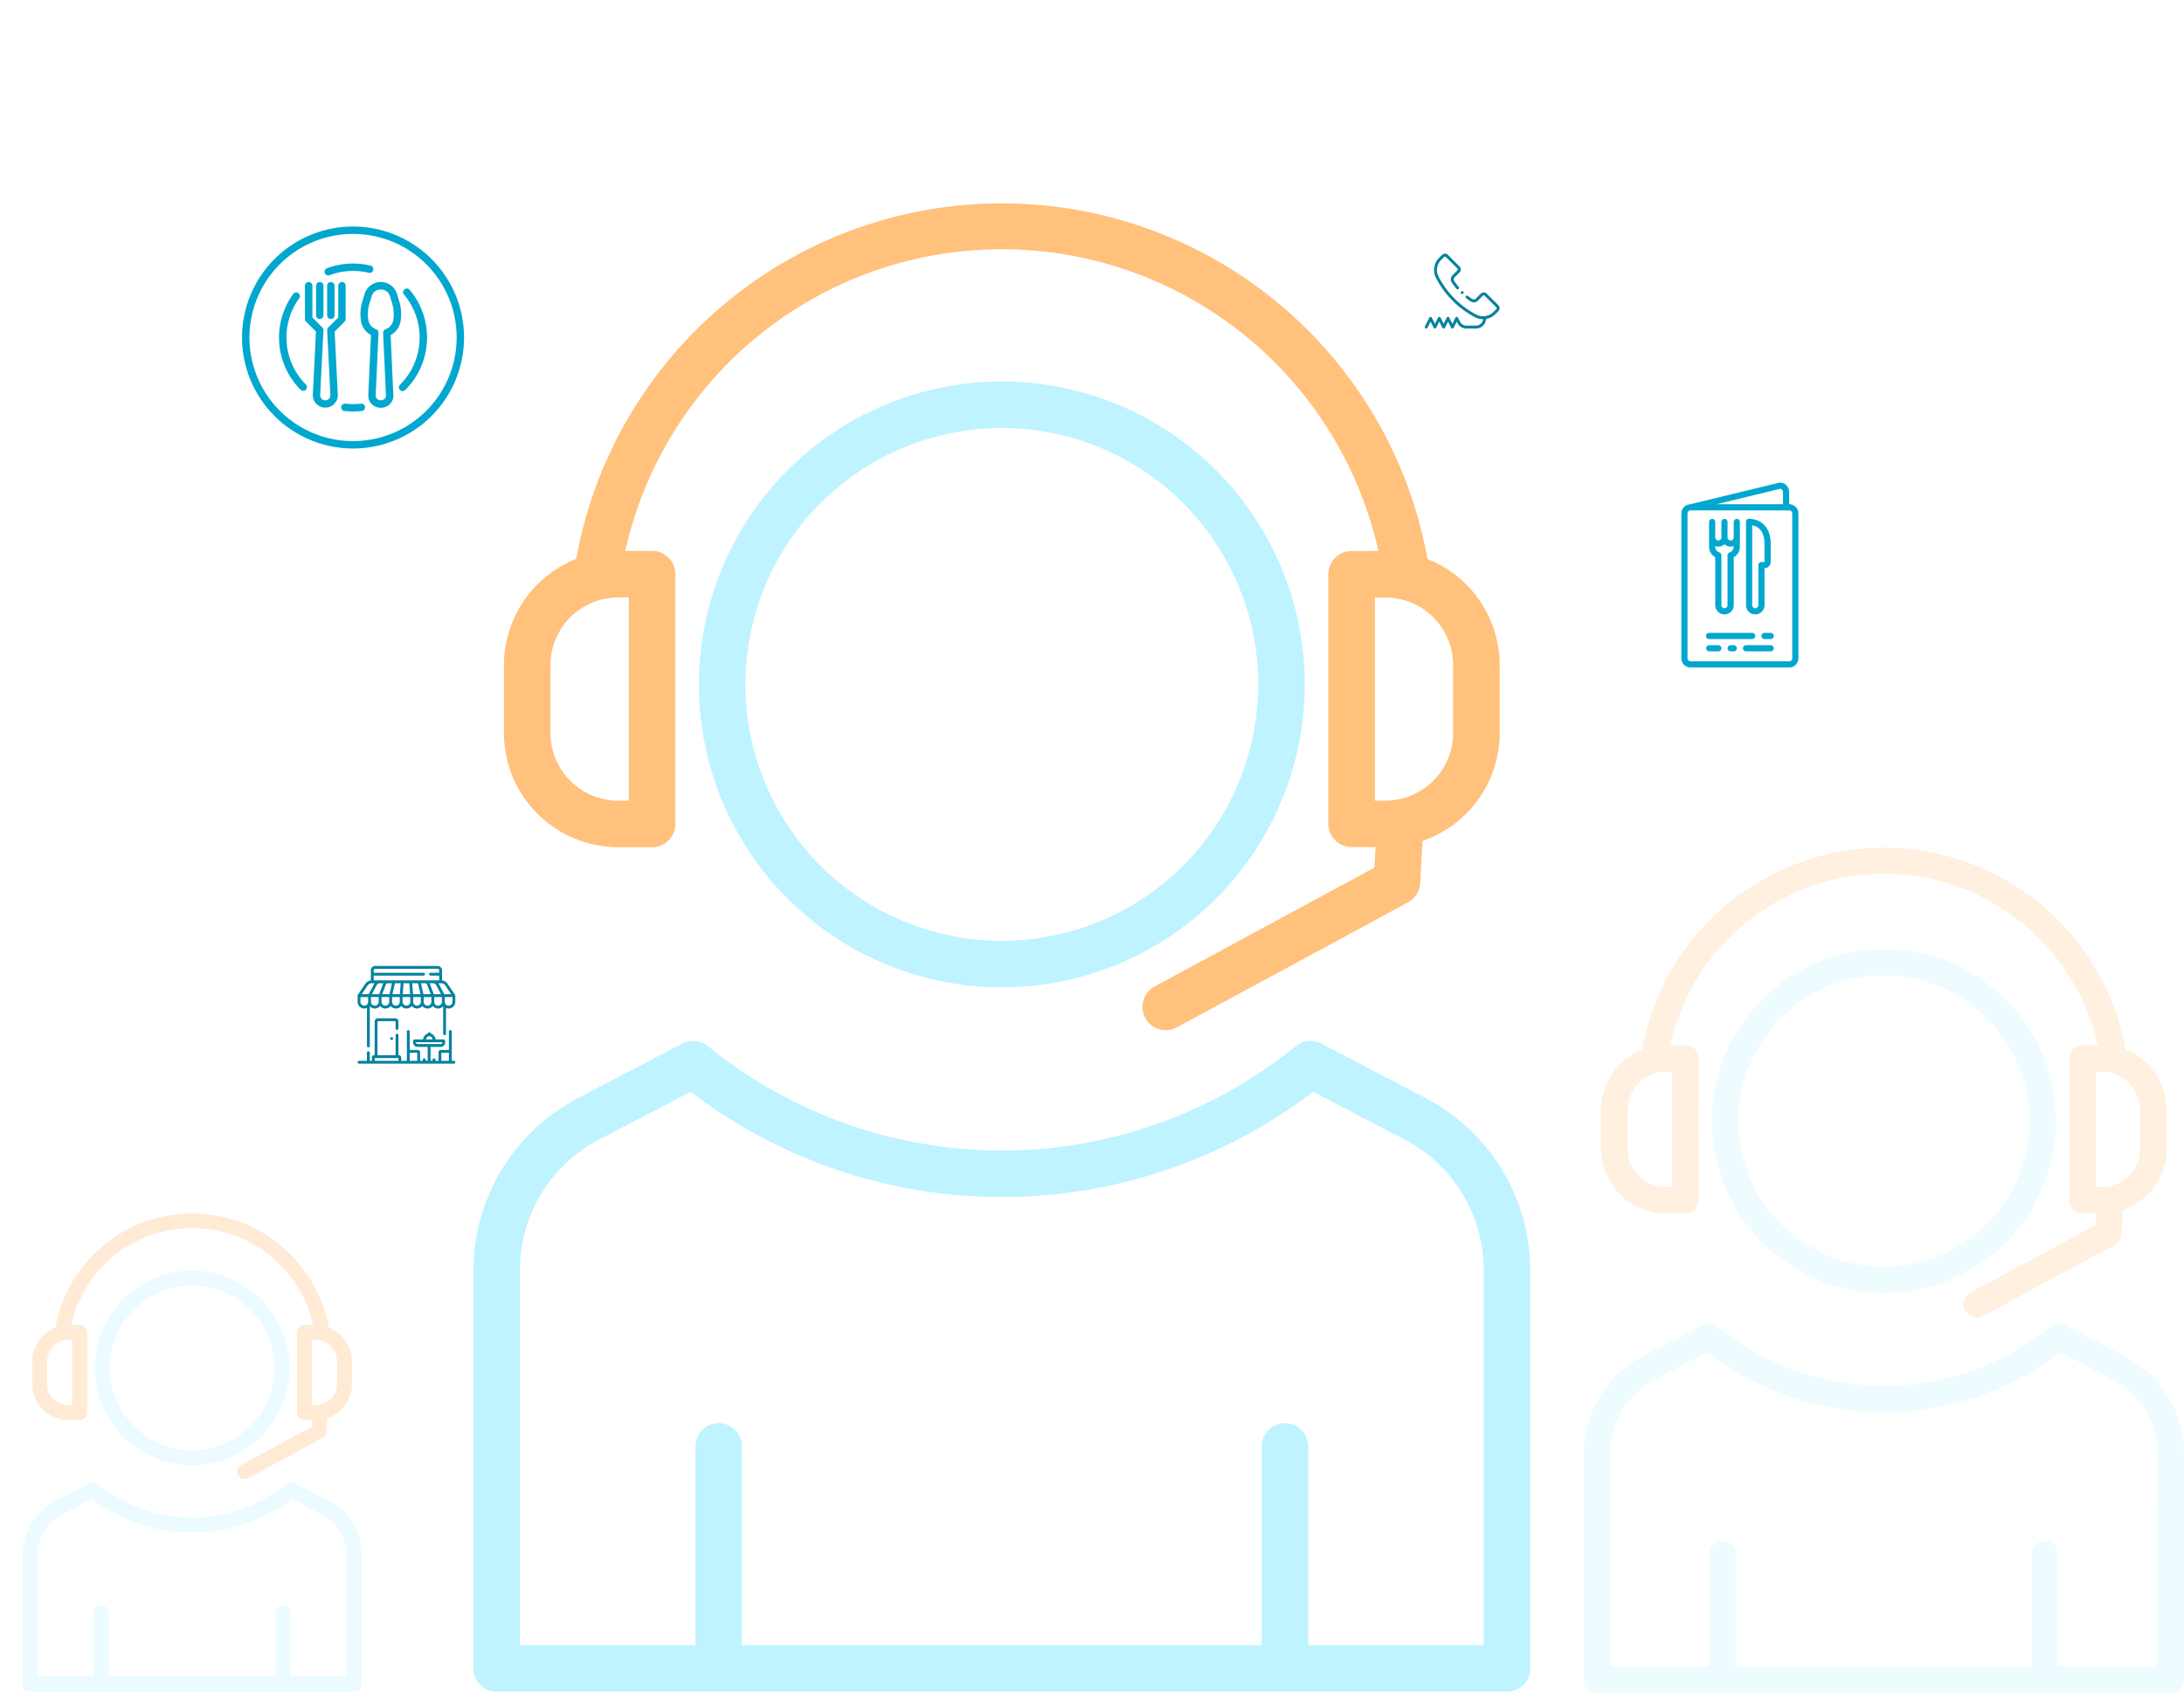 <svg xmlns="http://www.w3.org/2000/svg" xmlns:xlink="http://www.w3.org/1999/xlink" width="618.883" height="479.808" viewBox="0 0 618.883 479.808"><defs><filter id="a" x="0" y="0" width="201" height="199.245" filterUnits="userSpaceOnUse"><feOffset dy="3" input="SourceAlpha"/><feGaussianBlur stdDeviation="18" result="b"/><feFlood flood-opacity="0.071"/><feComposite operator="in" in2="b"/><feComposite in="SourceGraphic"/></filter><filter id="c" x="393.055" y="66.679" width="199.245" height="201" filterUnits="userSpaceOnUse"><feOffset dy="3" input="SourceAlpha"/><feGaussianBlur stdDeviation="18" result="d"/><feFlood flood-opacity="0.071"/><feComposite operator="in" in2="d"/><feComposite in="SourceGraphic"/></filter><filter id="e" x="338.659" y="14.038" width="148.358" height="148.358" filterUnits="userSpaceOnUse"><feOffset dy="3" input="SourceAlpha"/><feGaussianBlur stdDeviation="18" result="f"/><feFlood flood-opacity="0.071"/><feComposite operator="in" in2="f"/><feComposite in="SourceGraphic"/></filter><filter id="g" x="36.849" y="212.32" width="155.377" height="155.377" filterUnits="userSpaceOnUse"><feOffset dy="3" input="SourceAlpha"/><feGaussianBlur stdDeviation="18" result="h"/><feFlood flood-opacity="0.071"/><feComposite operator="in" in2="h"/><feComposite in="SourceGraphic"/></filter></defs><g transform="translate(209.864 -109.966)"><g transform="translate(-75.713 167.597)"><path d="M117.18,182.678h9.613a6.593,6.593,0,0,0,6.593-6.593V105.3a6.593,6.593,0,0,0-6.593-6.593h-7.606a109.337,109.337,0,0,1,213.409.014l-7.579.014a6.593,6.593,0,0,0-6.593,6.593v70.725a6.593,6.593,0,0,0,6.593,6.593h6.774l-.315,5.814-62.269,33.678a6.593,6.593,0,1,0,6.273,11.6L341,198.3a6.593,6.593,0,0,0,3.447-5.439l.649-11.962a32.4,32.4,0,0,0,21.88-30.6v-19.21A32.4,32.4,0,0,0,346.492,101c-.014-.107-.022-.213-.041-.32a122.566,122.566,0,0,0-241.166.3,32.417,32.417,0,0,0-20.477,30.1v19.225a32.41,32.41,0,0,0,32.372,32.372Zm236.606-51.59V150.3a19.187,19.187,0,0,1-19.165,19.165H331.61V111.924h3.011a19.187,19.187,0,0,1,19.167,19.165ZM97.992,131.08a19.208,19.208,0,0,1,19.186-19.186h3.02v57.6h-3.02A19.209,19.209,0,0,1,97.992,150.3Z" transform="translate(-76.154 -0.226)" fill="#ffc17c"/><path d="M343.647,304.159l-29.08-15.195a6.593,6.593,0,0,0-7.215.729,132.072,132.072,0,0,1-166.615,0,6.593,6.593,0,0,0-7.215-.729l-29.08,15.195A55.24,55.24,0,0,0,74.309,353.9V466.048a6.593,6.593,0,0,0,6.593,6.593H367.186a6.593,6.593,0,0,0,6.593-6.593V353.9A55.241,55.241,0,0,0,343.647,304.159Zm16.946,155.3H310.876V403.144a6.593,6.593,0,0,0-13.186,0v56.312H150.4V403.144a6.593,6.593,0,0,0-13.186,0v56.312H87.5V353.9a41.735,41.735,0,0,1,23.052-38.056l25.3-13.217a145.265,145.265,0,0,0,176.4,0l25.3,13.217A41.737,41.737,0,0,1,360.6,353.9Z" transform="translate(-74.307 -50.876)" fill="#bff3ff"/><path d="M323.521,147.315a85.841,85.841,0,1,0-85.841,85.841,85.841,85.841,0,0,0,85.841-85.841Zm-85.841,72.655a72.655,72.655,0,1,1,72.655-72.655,72.655,72.655,0,0,1-72.655,72.655Z" transform="translate(-87.943 -10.998)" fill="#bff3ff"/></g><g transform="translate(238.915 350.209)" opacity="0.249"><path d="M103.2,103.86h5.46a3.745,3.745,0,0,0,3.745-3.745V59.91a3.745,3.745,0,0,0-3.745-3.745h-4.32a62.1,62.1,0,0,1,121.218.008l-4.3.008a3.745,3.745,0,0,0-3.745,3.745V100.1a3.745,3.745,0,0,0,3.745,3.745H225.1l-.179,3.3-35.369,19.129a3.745,3.745,0,1,0,3.563,6.588l37.215-20.129a3.745,3.745,0,0,0,1.958-3.09l.368-6.795A18.4,18.4,0,0,0,245.08,85.468V74.557a18.4,18.4,0,0,0-11.634-17.089c-.008-.061-.013-.121-.023-.182a69.618,69.618,0,0,0-136.984.17,18.413,18.413,0,0,0-11.631,17.1v10.92A18.409,18.409,0,0,0,103.2,103.86Zm134.394-29.3V85.467A10.9,10.9,0,0,1,226.7,96.353h-1.71V63.671h1.71a10.9,10.9,0,0,1,10.887,10.886Zm-145.293,0a10.91,10.91,0,0,1,10.9-10.9h1.715V96.37h-1.715a10.911,10.911,0,0,1-10.9-10.9Z" transform="translate(-79.892 -0.226)" fill="#ffc17c"/><path d="M227.294,297.271l-16.518-8.631a3.745,3.745,0,0,0-4.1.414,75.017,75.017,0,0,1-94.638,0,3.745,3.745,0,0,0-4.1-.414l-16.518,8.631a31.377,31.377,0,0,0-17.115,28.254v63.7a3.745,3.745,0,0,0,3.745,3.745H240.664a3.745,3.745,0,0,0,3.745-3.745v-63.7A31.377,31.377,0,0,0,227.294,297.271Zm9.626,88.209h-28.24V353.5a3.745,3.745,0,1,0-7.49,0v31.985H117.528V353.5a3.745,3.745,0,1,0-7.49,0v31.985H81.8V325.525a23.706,23.706,0,0,1,13.094-21.616l14.371-7.507a82.512,82.512,0,0,0,100.2,0l14.371,7.507a23.707,23.707,0,0,1,13.094,21.616Z" transform="translate(-74.307 -153.405)" fill="#bff3ff"/><path d="M249.356,110.232A48.758,48.758,0,1,0,200.6,158.99a48.758,48.758,0,0,0,48.758-48.758ZM200.6,151.5a41.268,41.268,0,1,1,41.268-41.268A41.268,41.268,0,0,1,200.6,151.5Z" transform="translate(-115.546 -32.803)" fill="#bff3ff"/></g><g transform="translate(-203.524 453.814)" opacity="0.318"><path d="M95.205,58.826h3.087a2.118,2.118,0,0,0,2.118-2.118V33.975a2.118,2.118,0,0,0-2.118-2.118H95.85a35.117,35.117,0,0,1,68.544,0l-2.434,0a2.118,2.118,0,0,0-2.118,2.118V56.7a2.118,2.118,0,0,0,2.118,2.118h2.176l-.1,1.867-20,10.817a2.118,2.118,0,1,0,2.015,3.725l21.043-11.382A2.118,2.118,0,0,0,168.2,62.1l.208-3.842a10.407,10.407,0,0,0,7.028-9.829v-6.17a10.4,10.4,0,0,0-6.579-9.663c0-.034-.007-.068-.013-.1a39.366,39.366,0,0,0-77.458.1,10.412,10.412,0,0,0-6.577,9.667v6.175a10.409,10.409,0,0,0,10.4,10.4ZM171.2,42.257v6.17a6.163,6.163,0,0,1-6.155,6.155h-.967V36.1h.967a6.162,6.162,0,0,1,6.156,6.155Zm-82.157,0A6.169,6.169,0,0,1,95.2,36.092h.97v18.5H95.2a6.169,6.169,0,0,1-6.162-6.162Z" transform="translate(-82.028 -0.226)" fill="#ffc17c"/><path d="M160.814,293.336l-9.34-4.88a2.117,2.117,0,0,0-2.317.234,42.419,42.419,0,0,1-53.514,0,2.117,2.117,0,0,0-2.317-.234l-9.34,4.88a17.742,17.742,0,0,0-9.678,15.976v36.02a2.118,2.118,0,0,0,2.118,2.117h91.95a2.118,2.118,0,0,0,2.118-2.117v-36.02A17.743,17.743,0,0,0,160.814,293.336Zm5.443,49.879H150.289V325.128a2.118,2.118,0,1,0-4.235,0v18.086H98.746V325.128a2.118,2.118,0,1,0-4.235,0v18.086H78.543v-33.9a13.4,13.4,0,0,1,7.4-12.223l8.126-4.245a46.657,46.657,0,0,0,56.656,0l8.126,4.245a13.405,13.405,0,0,1,7.4,12.223Z" transform="translate(-74.307 -211.986)" fill="#bff3ff"/><path d="M206.981,89.045a27.571,27.571,0,1,0-27.571,27.571A27.571,27.571,0,0,0,206.981,89.045ZM179.411,112.38a23.335,23.335,0,1,1,23.335-23.335A23.335,23.335,0,0,1,179.411,112.38Z" transform="translate(-131.317 -45.262)" fill="#bff3ff"/></g><g transform="matrix(1, 0, 0, 1, -209.86, 109.97)" filter="url(#a)"><rect width="92.999" height="91.245" rx="16" transform="translate(54 51)" fill="#fff"/></g><g transform="matrix(1, 0, 0, 1, -209.86, 109.97)" filter="url(#c)"><rect width="91.245" height="92.999" rx="16" transform="translate(447.05 117.68)" fill="#fff"/></g><g transform="matrix(1, 0, 0, 1, -209.86, 109.97)" filter="url(#e)"><rect width="40.358" height="40.358" rx="6" transform="translate(392.66 65.04)" fill="#fff"/></g><g transform="matrix(1, 0, 0, 1, -209.86, 109.97)" filter="url(#g)"><rect width="47.377" height="47.377" rx="5" transform="translate(90.85 263.32)" fill="#fff"/></g><g transform="translate(-141.269 174.158)"><g transform="translate(33.55 15.72)"><path d="M267.006,125.436l-.673-2.215a4.812,4.812,0,0,0-9.113,0l-.673,2.215a12.443,12.443,0,0,0-.347,5.766,5.423,5.423,0,0,0,2.793,3.779l-.754,16.851a3.32,3.32,0,0,0,.839,2.581,3.662,3.662,0,0,0,5.174.232q.121-.111.232-.232a3.275,3.275,0,0,0,.839-2.511l-.758-16.923a5.422,5.422,0,0,0,2.789-3.777A12.443,12.443,0,0,0,267.006,125.436Zm-1.718,5.4a3.324,3.324,0,0,1-2.175,2.5,1.048,1.048,0,0,0-.678,1.028l.8,17.7a1.213,1.213,0,0,1-.315.95,1.62,1.62,0,0,1-2.279,0,1.258,1.258,0,0,1-.308-1.019l.79-17.629a1.048,1.048,0,0,0-.678-1.028,3.324,3.324,0,0,1-2.175-2.5,10.339,10.339,0,0,1,.288-4.787l.673-2.216a2.719,2.719,0,0,1,5.1,0L265,126.05A10.353,10.353,0,0,1,265.288,130.837Z" transform="translate(-256.012 -119.955)" fill="#00a7ce"/></g><g transform="translate(17.823 15.726)"><path d="M146.484,120a1.048,1.048,0,0,0-1.048,1.048v9l-2.838,2.838a1.048,1.048,0,0,0-.307.794l.917,18.347a1.428,1.428,0,0,1-.4,1.068,1.476,1.476,0,0,1-2.088.009l-.009-.009a1.427,1.427,0,0,1-.4-1.068l.924-18.347a1.049,1.049,0,0,0-.306-.794L138.1,130.05v-9a1.048,1.048,0,0,0-2.1,0v9.436a1.048,1.048,0,0,0,.307.741l2.816,2.817-.894,17.885a3.542,3.542,0,0,0,7.075.345q.009-.172,0-.345l-.894-17.885,2.816-2.817a1.048,1.048,0,0,0,.307-.741v-9.436A1.048,1.048,0,0,0,146.484,120Z" transform="translate(-136 -120)" fill="#00a7ce"/></g><g transform="translate(20.968 15.726)"><path d="M161.048,120A1.048,1.048,0,0,0,160,121.048v8.387a1.048,1.048,0,0,0,2.1,0v-8.387A1.048,1.048,0,0,0,161.048,120Z" transform="translate(-160 -120)" fill="#00a7ce"/></g><g transform="translate(24.113 15.726)"><path d="M185.048,120A1.048,1.048,0,0,0,184,121.048v8.387a1.048,1.048,0,0,0,2.1,0v-8.387A1.048,1.048,0,0,0,185.048,120Z" transform="translate(-184 -120)" fill="#00a7ce"/></g><path d="M31.452,0A31.452,31.452,0,1,0,62.9,31.452,31.452,31.452,0,0,0,31.452,0Zm0,60.807A29.355,29.355,0,1,1,60.807,31.452,29.355,29.355,0,0,1,31.452,60.807Z" fill="#00a7ce"/><g transform="translate(28.059 50.185)"><path d="M220.909,383.9a1.048,1.048,0,0,0-1.145-.942l-.04,0h0a19.255,19.255,0,0,1-4.443,0,1.049,1.049,0,0,0-.244,2.083,21.234,21.234,0,0,0,4.928,0A1.048,1.048,0,0,0,220.909,383.9Z" transform="translate(-214.113 -382.949)" fill="#00a7ce"/></g><g transform="translate(44.465 17.568)"><path d="M342.323,134.428a1.048,1.048,0,0,0-1.477-.129l0,0a1.048,1.048,0,0,0-.126,1.477A18.871,18.871,0,0,1,339.6,161.3a1.049,1.049,0,1,0,1.48,1.486A20.968,20.968,0,0,0,342.323,134.428Z" transform="translate(-339.295 -134.053)" fill="#00a7ce"/></g><g transform="translate(23.377 10.488)"><path d="M186.357,105.743h0Z" transform="translate(-185.308 -102.373)" fill="#00a7ce"/><path d="M191.4,80.609a21.154,21.154,0,0,0-12.341.758,1.047,1.047,0,1,0,.735,1.962,19.046,19.046,0,0,1,11.113-.681,1.048,1.048,0,0,0,.493-2.038Z" transform="translate(-178.382 -80.027)" fill="#00a7ce"/></g><g transform="translate(10.483 18.673)"><path d="M87.59,168.582a18.869,18.869,0,0,1-1.9-24.415,1.048,1.048,0,0,0-1.676-1.26l-.018.025a20.968,20.968,0,0,0,2.1,27.135,1.05,1.05,0,0,0,1.486-1.485Z" transform="translate(-79.989 -142.488)" fill="#00a7ce"/></g></g><g transform="translate(266.586 246.744)"><g transform="translate(0 0)"><g transform="translate(0 0)"><path d="M124.409,6.108V2.742A2.838,2.838,0,0,0,123.366.516,2.35,2.35,0,0,0,121.35.064L96.3,6.126a2.614,2.614,0,0,0-2.438,2.6V49.749a2.621,2.621,0,0,0,2.618,2.618h27.93a2.621,2.621,0,0,0,2.618-2.618V8.726A2.621,2.621,0,0,0,124.409,6.108Zm-2.647-4.347a.6.6,0,0,1,.525.127,1.082,1.082,0,0,1,.377.855V6.108H103.8Zm3.52,47.988a.874.874,0,0,1-.873.873H96.478a.874.874,0,0,1-.873-.873V8.726a.874.874,0,0,1,.873-.873h27.93a.874.874,0,0,1,.873.873V49.749Z" transform="translate(-93.86 0.001)" fill="#00a7ce"/><path d="M275.678,126.909a2.621,2.621,0,0,0,2.618-2.618V113.817a1.747,1.747,0,0,0,1.746-1.746v-5.237c0-3.815-1.963-6.464-5.123-6.913l-.864-.122a.873.873,0,0,0-1,.864V124.29A2.622,2.622,0,0,0,275.678,126.909ZM274.8,101.67c3.148.534,3.491,3.779,3.491,5.164v5.237h-.873a.873.873,0,0,0-.873.873V124.29a.873.873,0,1,1-1.746,0V101.67Z" transform="translate(-254.73 -89.583)" fill="#00a7ce"/><path d="M172.409,111.268v13.563a2.618,2.618,0,1,0,5.237,0V111.268a3.474,3.474,0,0,0,1.746-3.021v-6.983a.873.873,0,1,0-1.746,0v4.364a.873.873,0,0,1-1.746,0v-4.364a.873.873,0,1,0-1.746,0v4.364a.873.873,0,1,1-1.746,0v-4.364a.873.873,0,0,0-1.746,0v6.983A3.473,3.473,0,0,0,172.409,111.268Zm0-3.182a2.536,2.536,0,0,0,2.618-.52,2.536,2.536,0,0,0,2.618.52v.161a1.721,1.721,0,0,1-1.155,1.635.873.873,0,0,0-.591.826v14.122a.873.873,0,1,1-1.746,0V110.708a.873.873,0,0,0-.591-.826,1.721,1.721,0,0,1-1.155-1.635Z" transform="translate(-162.808 -90.124)" fill="#00a7ce"/><path d="M163,417.871h12.219a.873.873,0,1,0,0-1.746H163a.873.873,0,0,0,0,1.746Z" transform="translate(-155.145 -373.563)" fill="#00a7ce"/><path d="M318.345,416.125H316.6a.873.873,0,0,0,0,1.746h1.746a.873.873,0,1,0,0-1.746Z" transform="translate(-293.034 -373.562)" fill="#00a7ce"/><path d="M272.382,450.258H265.4a.873.873,0,1,0,0,1.746h6.982a.873.873,0,1,0,0-1.746Z" transform="translate(-247.071 -404.204)" fill="#00a7ce"/><path d="M223.607,450.258h-.873a.873.873,0,1,0,0,1.746h.873a.873.873,0,1,0,0-1.746Z" transform="translate(-208.769 -404.204)" fill="#00a7ce"/><path d="M165.618,450.258H163A.873.873,0,0,0,163,452h2.618a.873.873,0,0,0,0-1.746Z" transform="translate(-155.144 -404.204)" fill="#00a7ce"/></g></g></g><g transform="translate(-108.533 383.692)"><path d="M27.285,286.275h-.6v-8.313a.406.406,0,1,0-.812,0v5.232H23.627a.693.693,0,0,0-.706.677v2.4h-.892a1.1,1.1,0,0,0,.04-.29.406.406,0,1,0-.812,0,.29.29,0,1,1-.579,0v-3.653h2.9a1.241,1.241,0,0,0,1.24-1.24v-.4a.49.49,0,0,0-.49-.489H22.089a2.012,2.012,0,0,0-1.37-1.671.405.405,0,0,0-.8,0,2.012,2.012,0,0,0-1.37,1.671H16.22a.49.49,0,0,0-.49.489v.4a1.241,1.241,0,0,0,1.24,1.24h2.9v3.653a.29.29,0,1,1-.579,0,.406.406,0,1,0-.812,0,1.094,1.094,0,0,0,.04.29H17.72v-2.4a.693.693,0,0,0-.706-.677H14.769v-5.232a.406.406,0,1,0-.812,0v8.313H12.375v-.932a.656.656,0,0,0-.656-.655h-.135V279a.406.406,0,0,0-.812,0v5.683H5.646v-9.548a.1.1,0,0,1,.1-.1h4.925a.1.1,0,0,1,.1.1v1.971a.406.406,0,0,0,.812,0v-1.971a.914.914,0,0,0-.913-.913H5.747a.914.914,0,0,0-.913.913v9.548H4.7a.656.656,0,0,0-.656.655v.932H3.456v-2.311a.406.406,0,0,0-.812,0v2.311H.406a.406.406,0,0,0,0,.812H27.285a.406.406,0,1,0,0-.812Zm-6.964-6.989a1.068,1.068,0,0,1,.942.913H19.379A1.068,1.068,0,0,1,20.321,279.285Zm-3.779,1.806v-.082H24v.082a.429.429,0,0,1-.428.428h-6.6A.429.429,0,0,1,16.542,281.092Zm7.191,2.913h2.14v2.27h-2.14Zm-8.964,0h2.14v2.27h-2.14Zm-9.914,2.27V285.5h6.709v.776Zm0,0" transform="translate(0 -259.391)" fill="#06829f"/><path d="M27.582,8.124,25.5,5.05a2.157,2.157,0,0,0-1.57-.938V1.24A1.242,1.242,0,0,0,22.692,0H5.006a1.242,1.242,0,0,0-1.24,1.24V4.112A2.157,2.157,0,0,0,2.2,5.05L.091,8.162a.4.4,0,0,0-.079.173c0,.007,0,.014,0,.022s0,.013,0,.02,0,.027,0,.04v1.753a1.9,1.9,0,0,0,2.644,1.747V22.67a.406.406,0,0,0,.812,0V11.418a1.9,1.9,0,0,0,2.925-.076,1.9,1.9,0,0,0,2.988,0,1.9,1.9,0,0,0,2.987,0,1.9,1.9,0,0,0,2.988,0,1.9,1.9,0,0,0,2.988,0,1.9,1.9,0,0,0,2.987,0,1.9,1.9,0,0,0,2.917.085v7.782a.406.406,0,0,0,.812,0V11.914A1.9,1.9,0,0,0,27.7,10.171V8.413A.4.4,0,0,0,27.582,8.124ZM6.173,4.911H7.289a2.425,2.425,0,0,0-.1.223L6.114,8.007H4.064L5.4,5.466A.92.92,0,0,1,6.173,4.911ZM22.3,5.466l1.337,2.541H21.592L20.514,5.135a2.368,2.368,0,0,0-.1-.223h1.109A.919.919,0,0,1,22.3,5.466ZM19.754,5.42l.971,2.587H18.663l-.637-2.819c-.019-.083-.044-.178-.076-.277h1.376C19.441,4.911,19.623,5.07,19.754,5.42Zm-2.519-.053.6,2.64H15.719l-.207-2.76c-.008-.111-.017-.225-.03-.336h1.585A1.388,1.388,0,0,1,17.235,5.367ZM14.7,5.307l.2,2.7H12.8l.2-2.7c.014-.178.029-.306.042-.4h1.616C14.675,5,14.69,5.129,14.7,5.307Zm-2.51-.061-.207,2.76H9.874l.6-2.64a1.385,1.385,0,0,1,.168-.455h1.585C12.21,5.022,12.2,5.136,12.193,5.247ZM9.679,5.188,9.042,8.007H6.981L7.952,5.42c.131-.35.313-.509.427-.509H9.755C9.723,5.009,9.7,5.1,9.679,5.188ZM24.83,5.5l1.693,2.5H24.552L23.015,5.088c-.032-.062-.068-.12-.1-.177h.8A1.348,1.348,0,0,1,24.83,5.5ZM5.006.812H22.692a.429.429,0,0,1,.429.429v.685H20.709a.406.406,0,1,0,0,.811h2.411V4.1H4.578V2.737H18.7a.406.406,0,0,0,0-.812H4.578V1.24A.429.429,0,0,1,5.006.812ZM2.868,5.5a1.347,1.347,0,0,1,1.117-.593h.8c-.037.057-.072.115-.1.177L3.146,8.007H1.175ZM.815,10.171V8.822H2.991v1.348a1.088,1.088,0,1,1-2.176,0Zm4.075,1.088A1.089,1.089,0,0,1,3.8,10.171V8.822H5.979v1.348A1.089,1.089,0,0,1,4.891,11.259Zm2.988,0A1.089,1.089,0,0,1,6.79,10.171V8.822H8.966v1.348A1.089,1.089,0,0,1,7.878,11.259Zm2.988,0a1.089,1.089,0,0,1-1.088-1.088V8.822h2.176v1.348A1.089,1.089,0,0,1,10.866,11.259Zm2.987,0a1.089,1.089,0,0,1-1.088-1.088V8.822h2.176v1.348A1.089,1.089,0,0,1,13.853,11.259Zm2.988,0a1.089,1.089,0,0,1-1.088-1.088V8.822h2.176v1.348A1.089,1.089,0,0,1,16.841,11.259Zm2.988,0a1.089,1.089,0,0,1-1.088-1.088V8.822h2.176v1.348A1.089,1.089,0,0,1,19.828,11.259Zm2.987,0a1.089,1.089,0,0,1-1.088-1.088V8.822H23.9v1.348A1.089,1.089,0,0,1,22.816,11.259Zm2.988,0a1.089,1.089,0,0,1-1.088-1.088V8.822h2.176v1.348A1.089,1.089,0,0,1,25.8,11.259Zm0,0" transform="translate(-0.004 0)" fill="#06829f"/><path d="M171.886,373.46a.406.406,0,1,1-.406-.406A.406.406,0,0,1,171.886,373.46Zm0,0" transform="translate(-161.819 -352.873)" fill="#06829f"/></g><g transform="translate(193.872 181.855)"><path d="M246.836,256.406a.414.414,0,1,1-.414-.414A.414.414,0,0,1,246.836,256.406Zm0,0" transform="translate(-235.817 -245.388)" fill="#06829f"/><path d="M17.554,11.326a1.182,1.182,0,0,0-1.673,0L14.487,12.72a.808.808,0,0,1-1,.132,14.461,14.461,0,0,1-1.248-.9.414.414,0,1,0-.518.647,15.326,15.326,0,0,0,1.32.953,1.641,1.641,0,0,0,2.029-.244l1.395-1.394a.353.353,0,0,1,.5,0l3.309,3.28a.355.355,0,0,1,0,.5l-.849.849a4.135,4.135,0,0,1-4.681.786A25.012,25.012,0,0,1,3.87,6.4a4.028,4.028,0,0,1,.788-4.635l.83-.83a.355.355,0,0,1,.5,0L9.27,4.214a.354.354,0,0,1,0,.5L7.876,6.108a1.641,1.641,0,0,0-.244,2.029A16.257,16.257,0,0,0,8.995,9.952a.414.414,0,0,0,.629-.54A15.416,15.416,0,0,1,8.33,7.691a.808.808,0,0,1,.132-1L9.856,5.3a1.182,1.182,0,0,0,0-1.672L6.575.346A1.185,1.185,0,0,0,4.9.347l-.83.831a4.856,4.856,0,0,0-.944,5.588A25.874,25.874,0,0,0,14.383,18.072a4.832,4.832,0,0,0,2.134.495h.025A2.059,2.059,0,0,1,14.5,20.382H11.825a2.045,2.045,0,0,1-1.839-1.137l-.553-1.1a.414.414,0,0,0-.741,0l-.865,1.73-.865-1.73a.414.414,0,0,0-.741,0l-.865,1.73-.865-1.73a.414.414,0,0,0-.741,0l-.865,1.73-.865-1.73a.414.414,0,0,0-.741,0L.045,20.611a.414.414,0,0,0,.741.37l.865-1.729.865,1.729a.414.414,0,0,0,.741,0l.865-1.729.865,1.729a.414.414,0,0,0,.741,0l.865-1.729.865,1.729a.414.414,0,0,0,.741,0l.865-1.73.182.364a2.868,2.868,0,0,0,2.58,1.595H14.5a2.888,2.888,0,0,0,2.88-2.719,4.9,4.9,0,0,0,2.635-1.363l.849-.85a1.185,1.185,0,0,0,0-1.673Zm0,0" transform="translate(-0.001 -0.001)" fill="#06829f"/></g></g></svg>